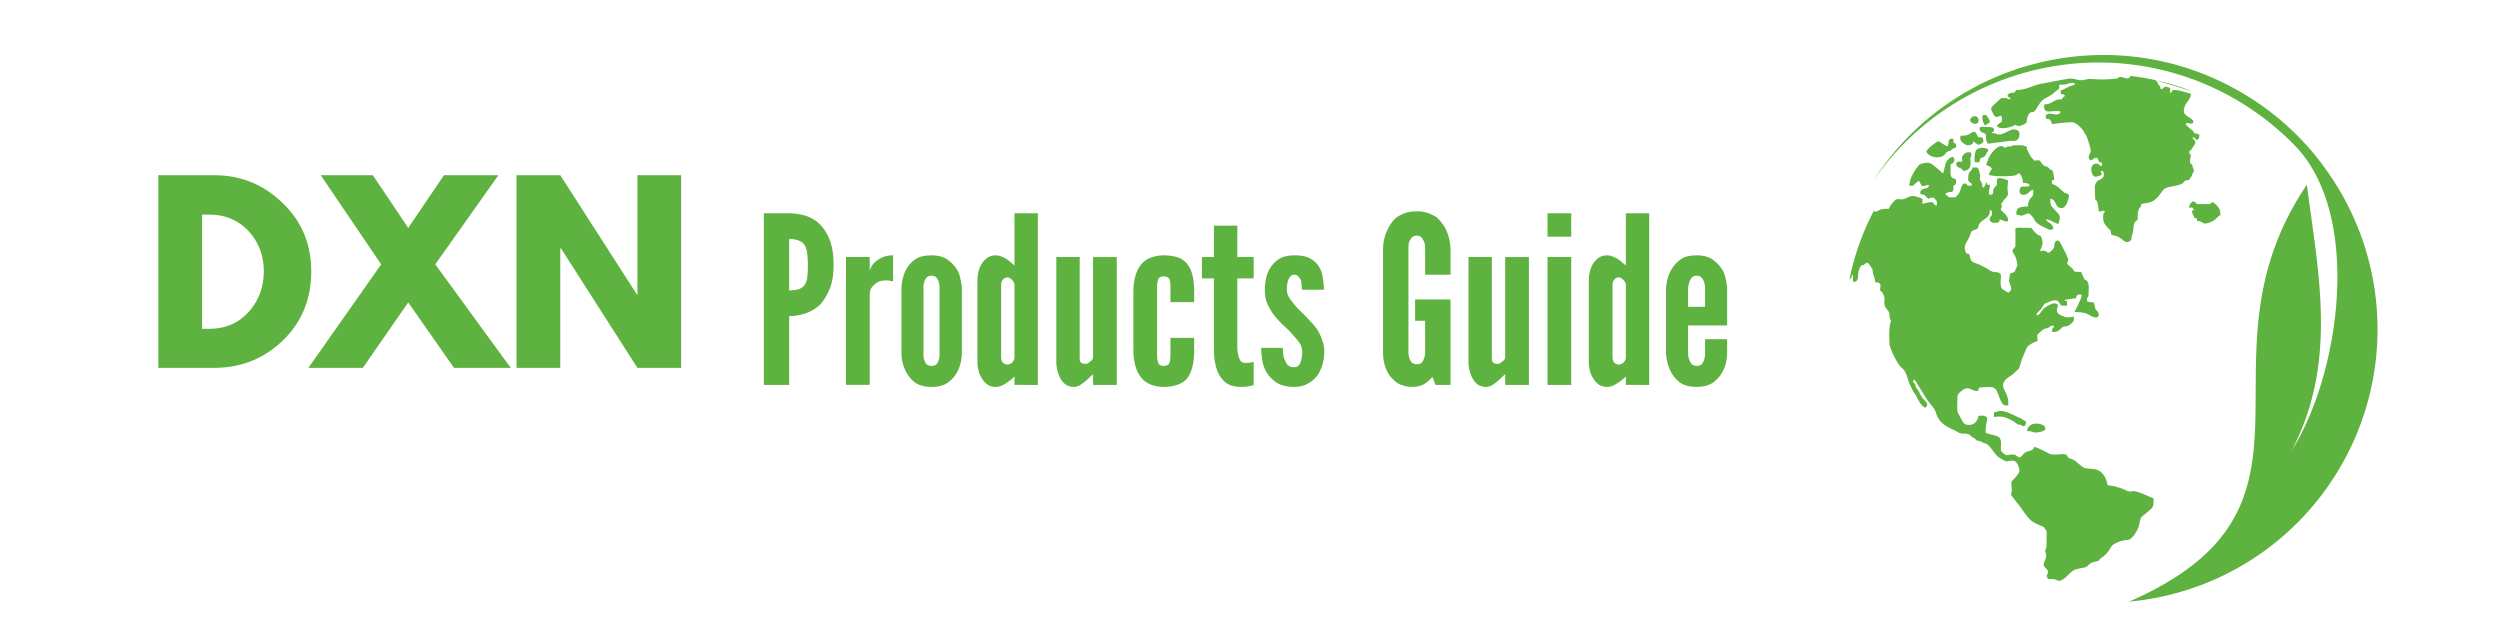 <?xml version="1.0" encoding="UTF-8"?>
<svg xmlns="http://www.w3.org/2000/svg" width="156" height="40" version="1.0" viewBox="0 0 116.88 30">
  <defs>
    <clipPath id="a">
      <path d="M87 2h24.879v26.453H87Zm0 0"></path>
    </clipPath>
    <clipPath id="b">
      <path d="M86.477 3H104v25H86.477Zm0 0"></path>
    </clipPath>
  </defs>
  <g clip-path="url(#a)">
    <path fill="#5eb23f" fill-rule="evenodd" d="M99.582 28.156c10.227-4.468 2.742-11.261 8.32-19.515.496 3.957 1.489 8.25-.707 12.437 2.243-3.539 3.332-10.976.149-14.262a12.928 12.928 0 0 0-2.883-2.226c-5.82-3.293-13.125-1.543-16.848 3.863 3.645-5.68 11.137-7.582 17.078-4.21 1.211.683 2.266 1.538 3.153 2.51.281.306.543.622.781.95a12.791 12.791 0 0 1 .918 14.02 12.773 12.773 0 0 1-9.961 6.433"></path>
  </g>
  <g clip-path="url(#b)">
    <path fill="#5eb23f" fill-rule="evenodd" d="M92.73 5.39c-.039.18.02.364.102.477a.794.794 0 0 0 .234-.156c-.004-.121-.054-.129-.105-.227-.07-.129-.078-.101-.23-.093Zm-.46.376c.097.05.199.05.253-.055.079-.277-.222-.356-.351-.172-.074.113 0 .18.098.227Zm-.114 1.632c.028-.101.055-.02.035-.25-.14-.046-.25-.023-.347.082-.156.168-.031.196-.082.336-.125.02-.106-.027-.242.02-.098.25.117.23.226.324.043.031.059.063.098.094.449-.066.289-.508.312-.606Zm.824-.418c-.128-.039-.277-.125-.511.008-.11.055-.121.344-.121.465l.007.137.215.012c.082-.325.047-.137.246-.286.07-.058.063-.105.106-.168.066-.097.062-.035.058-.168Zm-.093-.664c0 .223-.008.254.086.41l1.05-.136c.133-.012.426.094.426-.344 0-.121-.117-.187-.261-.187-.247 0-.524.308-.79.222-.14-.047.004-.023-.203-.05l-.047-.012c.059-.13.11.043.11-.145 0-.12-.14-.125-.254-.129-.125-.004-.234-.02-.336-.008-.129.02-.098.153-.016.223.07.063.184.063.235.156Zm-1.192.036c-.039.175-.011.253.215.406.047.039.137.05.215.031.176-.047.16-.14.164-.176l.23.168c.22-.062.31-.144.196-.347l-.2-.016c-.078-.137-.097-.34-.324-.195-.164.105-.25.129-.496.129Zm-1.597.734c.062.242.504.344.738.23.176-.086.133-.187.3-.238.137-.035.071-.023.165-.094.054-.043.148-.062.191-.101-.004-.18-.027-.16-.144-.227.023-.066.02-.043.004-.164-.301-.012-.157.149-.274.363l-.273-.156c-.118-.09-.14-.12-.285-.015-.133.101-.368.261-.422.402Zm5.46 12.812c-.171-.097-.683-.171-.753.274.12.023.117-.016.23.035.215.082.5-.004.625-.098 0-.082-.012-.16-.101-.21Zm-.796-.175c-.094-.035-.153-.094-.258-.149-.09-.043-.2-.086-.281-.129-.75-.355-.696-.16-.965-.156v.223c.387-.028.457-.04.883.187.246.133.144.164.296.176l.055.004c.031.008.25.219.27-.156Zm7.629-9.989c.105-.027.132-.058.218.063-.015.07.028.031-.09.062.075.399.094.09.11.336.14.028.101-.004.14.145.352.05.2.12.38.12.117 0 .324-.097.398-.144.105-.066.219-.214.308-.246 0-.21-.039-.32-.156-.441-.3-.309-.234-.078-.379-.078h-.53c-.126 0 .019-.09-.25-.125-.087.117-.126.11-.15.308Zm-4.61-2.757c.043.27-.207.293-.02.52.18-.013.11-.099.317-.118.024.039.035.039.055.086.027.07-.004.055.043.101.074.079.187-.007.125.2-.16-.016-.094-.11-.246-.11-.383 0-.243.614-.051.614.129 0 .191-.047.289-.086 0-.106-.008-.106-.05-.176h.124c.14.437-.25.34-.328.547-.016.05-.059.09-.059.152.008 1.063.04.43.137.836.02.09.04.25.047.36.133-.008.172-.06.285-.024-.008.07-.082.094-.082.226 0 .286.031.332.207.543.055.063.114.09.14.153.06.18-.046.172.204.23.434.106.426.465.77.203.003-.25.085-.32.097-.52.008-.245.047-.331.203-.433 0-.156-.015-.293.028-.43.062-.19.093-.074.148-.308.258-.05.422-.043.613-.188.243-.183.344-.425.43-.492a.762.762 0 0 1 .059-.039c.125-.074.293-.086.46-.125.637-.129.266-.265.649-.265.043-.079.094-.121.133-.2.05-.09.039-.16.117-.218l-.074-.227c-.028-.168-.047-.05-.114-.172-.023-.094.04-.3.032-.355-.02-.117-.067.011-.067-.125 0-.102.032-.074.051-.09.035-.043.047-.047.043-.043.024-.024-.004.004.024-.04.03-.05.011-.034.054-.089.242-.316.016-.262-.023-.46.117.01.09.089.215.136.086-.082.109-.102.097-.262-.36-.082-.16-.055-.37-.234-.013-.008-.43-.297-.165-.297.106 0 .145.07.242 0 .098-.121-.156-.238-.203-.278-.09-.066-.222-.136-.222-.277 0-.394.328-.508.332-.808-1.176-.372-.758-.067-.98-.051l.007-.227c-.34-.117-.16-.05-.426.063-.058-.078-.008-.051-.055-.137-.03-.066-.035-.043-.07-.098-.027-.043-.035-.086-.058-.113-.036-.047-.067-.039-.09-.082l1.761.531c-.93-.36-1.906-.61-2.93-.73.005.004.012.004.012.004-.109.23-.332.047-.437.047-.191 0-.047.054-.262.078-.39.05-.777.043-1.16.015-.207-.011-.332.086-.55.051-.15-.023-.27-.086-.438-.066-.457.062-.848.156-1.297.234-.438.074-.734.3-1.203.3-.086.098-.02.118-.188.13-.12.011-.183.035-.222.133.058.12.101.046.144.168-.215.003-.105-.055-.234-.055h-.196a5.552 5.552 0 0 0-.421.387c-.094.097-.055.156.004.285.14.3.21.218.378.148.09.102.067.063.063.281-.074.055-.172.114-.238.188.004.004.023.035.03.043.157.168.727.016.837-.086.125.059.11.094.281.035.398-.144.176-.203.324-.476.09-.165.102-.13.239-.16.156-.036.234-.481.59-.653.222-.105.296-.176.488-.332.144-.117.125-.059.132-.285.118-.008.223.012.372-.035.097-.032.242-.082.351-.032-.004.102.012.059-.148.114-.188.062-.325.164-.504.215l.004.175c.09.004.144.012.187.075-.043.101-.058.003-.14.168-.348 0-.38.144-.649.222-.11.031-.183-.012-.183.094 0 .453.425.152.78.262-.097.254-.429.062-.573.101-.059.016-.09.055-.133.082.011.239.07.13.183.184.067.027.086.152.125.219.309-.043.618-.086.934-.086.203 0 .508.34.578.492.043.09.02.039.067.105.054.078.203.59.218.657ZM94.43 8.105c.12.094.183.274.183.457.121 0 .313.012.313.13-.086.074-.27.007-.399.058-.097.063-.136.387.137.367.25-.023.262-.242.43-.23.027.437-.106.23-.223.582-.02.066-.008.105-.02.191-.394.02-.55.035-.55.371.363.117.246.035.586-.05.425.324.086.37.793.687.156.07.215.129.36.043-.04-.3-.325-.297-.345-.445.22.015.36.164.575.214.148-.425.027-.433-.114-.601-.219-.258-.27-.227-.258-.578.309.05.204.445.536.437.242-.004.347-.57.336-.586-.063-.144-.122-.062-.227-.144l-.203-.184c-.387-.324-.367-.086-.371-.39.066-.004.082-.008.113-.028 0-.015-.066-.48-.098-.426-.004.008-.023-.011-.035-.02-.129-.07-.066-.038-.148-.12-.114-.098-.114-.008-.227-.11-.203-.19-.094-.273-.426-.207-.035-.054-.074-.085-.125-.136-.066-.078-.14-.246-.191-.344-.062-.125-.039-.016-.035-.18-.352-.09-.04-.062-.61-.062-.105 0-.035.047-.222.054-.047.004-.055-.003-.102.012-.062.02.016.012-.097.059-.23-.297-.645.226-.754.465-.032.062-.09.265-.121.312.14.113.16.035.273.2-.086.148-.082.054-.144.285.324.074.793.078 1.14.035.211-.028.145-.067.27-.118Zm-2.004 4.223c.238.082.449.203.656.336.195.125.356.012.484.16.07.164-.113.61.149.75l.207.121c.293-.144.043-.363.043-.593l.039-.227c.043-.133-.016-.059.113-.11.156-.05.106-.074.18-.222.082-.152.062-.125.027-.32-.062-.348-.277-.422-.164-.567.113-.14.106-.062.102-.316 0-.137.004-.274 0-.41 0-.336-.117-.27.746-.262.058.086.219.262.289.312.101.06.129.02.18.137.144.332-.047.508-.059.633.086 0 .152-.027.207-.012.156.043.145.188.355-.035.18-.187.047-.258.157-.39.144-.18.27.12.316.226.07.145.152.266.211.418.008.023.016.043.023.07.02.051.036.055.043.082.043.16-.175.16.102.375.09.067.133.145.203.23l.305.016.101.23c.012.028.024.067.04.09.082.106-.008.005.066.048.055.035.035.007.066.054.125.157.07.426.07.653 0 .14-.09.07-.07.293.137.05.125.043.301.047.047.12.043.043.07.214.016.121.043.125.11.204.11.128.094.332-.114.289-.324-.075-.25-.247-.949-.247.035-.12.102-.187.145-.3.058-.14.195-.38.183-.508-.23-.05-.242.066-.265.16-.067.008-.5.063-.54.086.032.039.067.043.126.043l-.004.223c-.344 0-.246-.004-.395-.184-.101-.129-.308-.055-.445.004-.219.086-.223.078-.332.273-.09.16-.242.18-.254.356.207-.02.176-.219.426-.383.097-.066.34-.219.472-.168.262.094-.113.273.153.5.058.047.136.059.199.094.188.082.3.054.496.011 0 .243.008.2-.121.329a.452.452 0 0 1-.3.136c-.138.02-.157.094-.263.172-.132.09-.132.086-.328.086-.043-.234.079-.117.079-.289-.25-.02-.118.059-.32.113-.114.032-.169.04-.25.114l-.188.172c-.043.078-.004.21-.004.316a1.234 1.234 0 0 0-.375.18c-.164.12-.137.16-.227.355-.054.133-.113.246-.164.418-.133.45-.09.3-.328.54-.133.132-.375.237-.469.401-.195.34.196.473.192 1.024l-.004.094c-.07 0-.145 0-.2-.02-.097-.035-.199-.305-.238-.414-.148-.402-.148-.488-.933-.394l-.032.14c-.285.043-.289-.113-.535-.113-.136 0-.441.25-.441.371 0 .816-.07.598.168 1.047.062.113.11.246.246.281.305.07.527-.113.574-.414.274 0 .223-.031.41.082-.011.23-.078.266-.078.703.149.094.395.11.567.184.21.094.144.379.144.652.031.059.11.129.156.16.102.09.114.059.239.047.406-.047.234.059.504.125.109-.066.148-.195.308-.265.067-.024.149-.047.219-.07.25-.095-.11-.313.633.05l.203.105c.234.11.648-.035.797.055.097.059.031.074.105.137.059.043.2.062.328.156.094.074.356.309.426.324.344.086.719-.058.977.47.195.413-.078.292.394.382.098.016.156.043.262.074.394.121.328.2.613.16.223-.035.781.266.988.34 0 .485-.05.41-.332.676-.105.094-.222.148-.265.242-.031.047-.07.309-.106.402-.074.215-.23.477-.418.594-.101.067-.359-.02-.785.258-.117.078-.125.281-.46.555-.063.047-.094.05-.141.101-.09.102-.004.078-.157.114-.496.093-.3.265-.691.312-.117.02-.313.063-.395.113-.21.13-.308.313-.488.41-.043.028-.004 0-.043.032-.031.02-.113.086-.297-.004-.117-.055-.254-.012-.386-.047-.012-.203-.094-.012-.012-.207.047-.113.047-.164-.024-.238-.187-.196-.183-.196-.074-.446.125-.3-.05-.297.024-.504.023-.058.023-.007.035-.117l.012-.699c-.02-.086.003-.008-.043-.07-.094-.125-.055-.13-.22-.196-.523-.214-.562-.32-.874-.742-.047-.062-.067-.11-.11-.16-.652-.82-.335-.402-.398-.902a2.19 2.19 0 0 1-.004-.278c.106-.093.371-.355.371-.507 0-.149-.133-.461-.289-.461-.46 0-.203.12-.648-.141-.262-.156-.387-.566-.664-.668-.102-.031-.102-.031-.188-.078-.101-.055-.129-.027-.203-.059-.07-.035-.05-.07-.144-.12-.11-.063-.079-.028-.16-.114-.106-.11-.266-.078-.41-.09-.134-.012-.22-.11-.348-.16-.372-.16-.723-.367-.836-.766-.075-.27-.27-.425-.418-.64l-.559-.895c-.062-.082-.012-.035-.086-.058-.027.09-.02.101.031.164.125.16.016.16.121.242l.11.176c.039.085.078.152.137.25.09.14.378.296.16.472-.223-.031-.39-.496-.508-.656-.086-.117-.14-.25-.203-.375-.117-.227-.168-.648-.38-.809-.222-.16-.597-.957-.597-1.156 0-.305-.035-.605.031-.914.02-.105.067-.09.008-.215-.097-.207.043-.23-.144-.46-.262-.321-.035-.423-.184-.708a.351.351 0 0 0-.121-.16c-.113-.086.176-.41-.258-.41 0-.164-.101-.348-.12-.524-.016-.093.015-.062-.036-.136l-.14-.203c-.094-.086-.126-.043-.192.011-.098.086-.055.028-.137.063-.082.035-.113.16-.14.242-.086.262.043.473-.239.543-.082-.145.016-.273-.07-.363-.047.273-.102.125-.145.312.23-1.191.637-2.32 1.192-3.36a.185.185 0 0 0-.016.095c.086.054.188-.047.29-.082.136-.043.23-.028.394-.04.039-.062.043-.097.078-.16.039-.062.082-.097.121-.144.172-.192.203-.137.426-.137.133 0 .336-.156.46-.16.098 0 .29.05.388.098.074.027.062.02.109.062l-.024.195c.051.024.239-.062.446-.062.101 0 .078.082.152.133.035.023.04.02.086.027.004-.187.04-.164-.066-.285-.098-.11-.043-.082-.196-.082-.101 0-.066.137-.234-.047-.137-.152-.117-.055-.27-.133-.027-.152.055-.207.176-.242.176-.043.14-.027.246-.148-.144-.07-.164.054-.367.011-.058-.078 0-.004-.027-.066l-.11-.18c-.062.09-.101.078-.183.164-.074.082-.102.102-.25.07-.012-.292.246-.738.449-.956.078-.082.297-.11.426-.11.117 0 .304.16.367.211.066.055.102.094.156.137l.082.066c.063.067-.023.047.094.067.004-.004.008-.016.008-.012.012.047.012-.027.012-.035.054-.164.066-.328.14-.489.063-.117.367-.37.367-.085 0 .109-.074.183-.172.207 0 .148-.007.324 0 .468.016.309.336.102.247.418-.02.082-.07.098-.13.137.067.344-.093.25-.245.3l-.047.02-.02.008-.027.02-.016.008s-.008.003-.012.007c.028.063.13.114.184.168l.293-.004c.09-.093.148-.136.211-.289.062-.152.055-.23.168-.355.234 0 .086.062.227.105.07 0 .199.008.152-.093-.016-.043-.164-.079-.164-.184 0-.438.086-.336.164-.473.078-.136-.008-.105.234-.105.098 0 .16.308.16.41 0 .184-.062.086.043.25.067.11.043.184.086.285.09-.031.133-.16.157-.254.02.016.027.02.03.02 0 .004 0 .011.013.035.007.02.011.047.019.07.074-.008.055-.027.113.004 0 .133-.086.309-.03.442.081.027.097.011.163-.024.016-.086.012-.172.05-.246.04-.09.095-.102.138-.172.039-.172-.157-.496.527-.215.004.114-.027.235-.027.336 0 .301.105.313-.133.54-.074.066-.059.105-.16.21.011.09.027.067.023.137-.008.074-.031.059-.043.148.117.153.367.282.336.524-.152.078-.18-.043-.383-.063-.043.168-.027.125-.215.149-.12.02-.238-.043-.254-.14-.03-.141.102-.15.102-.274 0-.094-.012-.149-.066-.192-.118.117.097.192-.336.48-.371.255-.117.352-.375.446-.297.113-.121.07-.352.477-.113.21-.215.34-.074.629.14.078.117-.051.168.144.05.215.09.266.297.332"></path>
  </g>
  <path fill="#5eb23f" d="M7.35 8.2h2.608c1.25 0 2.317.433 3.204 1.297.894.855 1.343 1.921 1.343 3.203 0 1.304-.445 2.383-1.328 3.234-.886.856-1.96 1.281-3.219 1.281H7.35Zm2.046 7.187h.328c.75 0 1.36-.254 1.828-.765.477-.508.723-1.145.735-1.907 0-.757-.243-1.394-.72-1.906-.48-.508-1.093-.766-1.843-.766h-.328ZM23.842 17.215h-2.656l-2.141-3.062-2.125 3.062h-2.547l3.406-4.843L14.951 8.2h2.438l1.656 2.468L20.717 8.2h2.547l-2.953 4.172ZM26.161 11.622v5.593h-2.047V8.2h2.047l3.594 5.593h.016V8.2h2.047v9.015H29.77l-3.578-5.593ZM35.686 9.982v8.032h1.187v-3.22c.25 0 .5-.038.75-.124.25-.082.473-.211.672-.39.188-.196.344-.446.47-.75.124-.301.187-.68.187-1.141 0-.47-.063-.86-.188-1.172a2.052 2.052 0 0 0-.469-.735 1.654 1.654 0 0 0-.672-.39c-.25-.07-.5-.11-.75-.11Zm1.187 3.61v-2.406c.352 0 .594.093.72.28a.958.958 0 0 1 .124.391c.02.157.031.344.031.563 0 .23-.011.422-.03.578a.754.754 0 0 1-.126.344c-.117.168-.355.25-.719.25ZM41.736 13.17V11.95c-.199 0-.367.031-.5.094-.136.062-.25.137-.343.219a.927.927 0 0 0-.188.25.483.483 0 0 0-.062.187v-.672h-1.11v5.985h1.11v-4.157c0-.093.007-.187.03-.28a.593.593 0 0 1 .204-.266.57.57 0 0 1 .266-.157c.101-.02.203-.03.297-.03.05 0 .097.007.14.015.051.011.102.023.156.03ZM44.956 16.56v-3.078a2.53 2.53 0 0 0-.062-.406 1.66 1.66 0 0 0-.11-.36 1.576 1.576 0 0 0-.437-.515c-.187-.164-.46-.25-.812-.25-.368 0-.641.078-.829.235a1.486 1.486 0 0 0-.421.562 2.085 2.085 0 0 0-.157.766v3.015a1.837 1.837 0 0 0 .172.782c.082.199.219.382.406.546.196.164.473.25.829.25.363 0 .64-.086.828-.25.363-.289.562-.722.593-1.296Zm-1.046-3.046v3.015a.702.702 0 0 1-.032.297.577.577 0 0 1-.11.219c-.054.055-.132.078-.233.078a.34.34 0 0 1-.235-.078c-.105-.133-.152-.305-.14-.516v-3.015a.658.658 0 0 1 .03-.297.504.504 0 0 1 .11-.219c.051-.062.13-.094.235-.094.101 0 .18.032.234.094.101.125.148.297.14.516ZM48.512 18.014V9.982h-1.094v2.438c-.055-.04-.105-.082-.156-.125-.043-.04-.086-.078-.125-.11a1.404 1.404 0 0 0-.281-.156.724.724 0 0 0-.313-.078c-.156 0-.289.04-.39.11a.962.962 0 0 0-.266.28 1.188 1.188 0 0 0-.156.391 1.695 1.695 0 0 0-.047.375v3.829c0 .125.015.257.047.39.03.137.082.262.156.375.07.117.16.215.265.297.102.07.235.11.391.11a.724.724 0 0 0 .313-.079c.101-.05.195-.11.28-.172.095-.07.188-.148.282-.234v.39Zm-1.094-4.672v3.36c0 .105-.039.194-.11.265a.346.346 0 0 1-.218.094.296.296 0 0 1-.219-.094.42.42 0 0 1-.078-.266v-3.36c0-.1.023-.187.078-.25a.285.285 0 0 1 .219-.109c.07 0 .144.043.219.125.07.075.109.153.109.235ZM51.095 12.03v4.718a.525.525 0 0 1-.047.094l-.047.047a3.472 3.472 0 0 0-.125.093c-.03.032-.078.047-.14.047a.416.416 0 0 1-.188-.047c-.054-.03-.078-.101-.078-.218v-4.735h-1.094v4.907c0 .125.016.257.047.39.032.137.078.262.14.375a.915.915 0 0 0 .25.297c.114.07.243.11.392.11a.584.584 0 0 0 .296-.094 2.776 2.776 0 0 0 .47-.39l.124-.11v.5h1.11v-5.985ZM54.091 16.639v-3.235c0-.101.016-.207.047-.312.031-.102.117-.156.266-.156.125 0 .207.039.25.109.039.062.062.184.062.36v.734h1.11v-.485c0-.332-.032-.61-.094-.828a1.282 1.282 0 0 0-.266-.515 1.035 1.035 0 0 0-.453-.282 2.239 2.239 0 0 0-.61-.078c-.199 0-.386.031-.562.094-.18.055-.328.148-.453.281a1.43 1.43 0 0 0-.297.547c-.074.23-.11.512-.11.844v2.61c0 .335.036.616.11.843.07.23.172.414.297.547.125.137.273.234.453.297.176.062.363.093.563.093.226 0 .43-.03.609-.093.176-.051.328-.14.453-.266.113-.133.203-.312.266-.531a3.06 3.06 0 0 0 .093-.828v-.578h-1.109v.828c0 .18-.023.304-.062.375-.043.074-.125.11-.25.11-.149 0-.235-.052-.266-.157a1.232 1.232 0 0 1-.047-.328ZM57.846 10.56h-1.093v1.47h-.563v1h.563v3.062c0 .18.004.383.015.61.02.23.067.448.141.655.082.211.207.387.375.532.164.144.41.218.734.218.176 0 .317-.015.422-.046.031 0 .055-.008.078-.016a.263.263 0 0 1 .094-.016v-1.093a.165.165 0 0 1-.078.015.164.164 0 0 0-.063.016.375.375 0 0 1-.125.015h-.14a.249.249 0 0 1-.219-.109.792.792 0 0 1-.094-.25 2.08 2.08 0 0 1-.047-.312v-3.282h.766v-1h-.766ZM60.868 13.56h1.031c0-.164-.015-.343-.047-.53a1.331 1.331 0 0 0-.171-.532 1.08 1.08 0 0 0-.438-.406c-.187-.102-.437-.149-.75-.14-.273 0-.496.054-.672.155a1.296 1.296 0 0 0-.406.391 1.44 1.44 0 0 0-.219.516 2.448 2.448 0 0 0-.062.547c0 .218.03.418.093.593.07.168.157.325.25.47.102.147.211.28.329.405.125.125.253.25.39.375.164.168.32.34.469.516.144.18.219.36.219.547 0 .168-.028.328-.078.484-.043.156-.149.235-.313.235a.408.408 0 0 1-.281-.094.715.715 0 0 1-.14-.25.714.714 0 0 1-.079-.281 2.745 2.745 0 0 1-.016-.282h-1.015c0 .157.015.34.047.547.03.211.097.406.203.594.113.187.27.351.469.484.207.133.476.203.812.203.258 0 .477-.054.656-.156.188-.101.336-.234.453-.39.102-.157.18-.329.235-.516.05-.195.078-.39.078-.578 0-.196-.031-.38-.094-.547a2.785 2.785 0 0 0-.234-.5 3.435 3.435 0 0 0-.344-.406 5.469 5.469 0 0 0-.36-.375 7.542 7.542 0 0 1-.25-.25 3.003 3.003 0 0 1-.218-.266 1.955 1.955 0 0 1-.188-.281.667.667 0 0 1-.062-.281c0-.07.004-.149.016-.235a.862.862 0 0 1 .046-.219.566.566 0 0 1 .11-.171.207.207 0 0 1 .172-.079c.082 0 .144.028.187.079.05.043.094.101.125.171.02.075.031.153.031.235.008.074.016.148.016.219ZM66.636 12.857h1.188v-1.234c-.024-.32-.09-.61-.203-.86a1.82 1.82 0 0 0-.204-.327 1.635 1.635 0 0 0-.265-.282 2.417 2.417 0 0 0-.39-.187 1.59 1.59 0 0 0-.516-.078c-.2 0-.375.027-.532.078a2.137 2.137 0 0 0-.39.187 1.38 1.38 0 0 0-.266.282 1.97 1.97 0 0 0-.187.328c-.125.25-.196.539-.204.86v4.733c-.011.336.032.625.125.875.051.118.11.227.172.329.07.093.157.183.25.265a.887.887 0 0 0 .36.203c.133.051.297.078.484.078.188 0 .36-.043.516-.125.156-.093.289-.207.406-.343l.14.375h.704v-4h-1.657v1h.47v1.453a.76.76 0 0 1-.048.297.604.604 0 0 1-.11.203c-.054.054-.132.078-.233.078a.34.34 0 0 1-.235-.078c-.105-.125-.156-.29-.156-.5v-4.844c0-.113.008-.21.031-.297.031-.07.07-.14.125-.203.051-.062.13-.094.235-.094.101 0 .18.032.234.094a.773.773 0 0 1 .156.5ZM70.383 12.03v4.718a.525.525 0 0 1-.046.094l-.047.047a3.472 3.472 0 0 0-.125.093c-.032.032-.078.047-.14.047a.416.416 0 0 1-.188-.047c-.055-.03-.079-.101-.079-.218v-4.735h-1.093v4.907c0 .125.015.257.047.39.03.137.078.262.14.375a.915.915 0 0 0 .25.297c.113.07.242.11.39.11a.584.584 0 0 0 .298-.094 2.776 2.776 0 0 0 .468-.39c.07-.063.114-.099.125-.11v.5h1.11v-5.985ZM72.364 9.982v1.094h1.11V9.982Zm0 8.032h1.11v-5.985h-1.11ZM77.123 18.014V9.982H76.03v2.438c-.055-.04-.106-.082-.157-.125-.043-.04-.086-.078-.125-.11a1.404 1.404 0 0 0-.281-.156.724.724 0 0 0-.312-.078c-.157 0-.29.04-.391.11a.962.962 0 0 0-.266.28 1.188 1.188 0 0 0-.156.391 1.695 1.695 0 0 0-.047.375v3.829c0 .125.016.257.047.39.031.137.082.262.156.375.07.117.16.215.266.297.101.07.234.11.39.11a.724.724 0 0 0 .313-.079c.102-.05.195-.11.281-.172.094-.07.188-.148.282-.234v.39Zm-1.093-4.672v3.36c0 .105-.04.194-.11.265a.346.346 0 0 1-.219.094.296.296 0 0 1-.218-.094.42.42 0 0 1-.078-.266v-3.36c0-.1.023-.187.078-.25a.285.285 0 0 1 .218-.109c.07 0 .145.043.22.125.07.075.109.153.109.235ZM80.77 15.873h-1.032v.656a.76.76 0 0 1-.047.297.577.577 0 0 1-.11.219c-.054.055-.132.078-.234.078a.34.34 0 0 1-.234-.078.858.858 0 0 1-.172-.516v-1.297h1.828v-1.75a2.53 2.53 0 0 0-.062-.406 1.66 1.66 0 0 0-.11-.36 1.576 1.576 0 0 0-.437-.515c-.188-.164-.461-.25-.813-.25-.367 0-.636.078-.812.235-.387.312-.594.757-.625 1.328v3.015c.008.149.031.29.062.422.032.125.07.246.125.36.082.199.219.382.407.546.195.164.472.25.828.25.363 0 .644-.086.843-.25.188-.156.329-.336.422-.546.102-.207.16-.457.172-.75Zm-1.829-1.516v-.843c.008-.051.016-.102.016-.157a.427.427 0 0 1 .047-.14.504.504 0 0 1 .109-.219c.05-.062.129-.094.234-.094.102 0 .18.032.235.094.101.125.156.297.156.516v.843Zm0 0"></path>
</svg>
